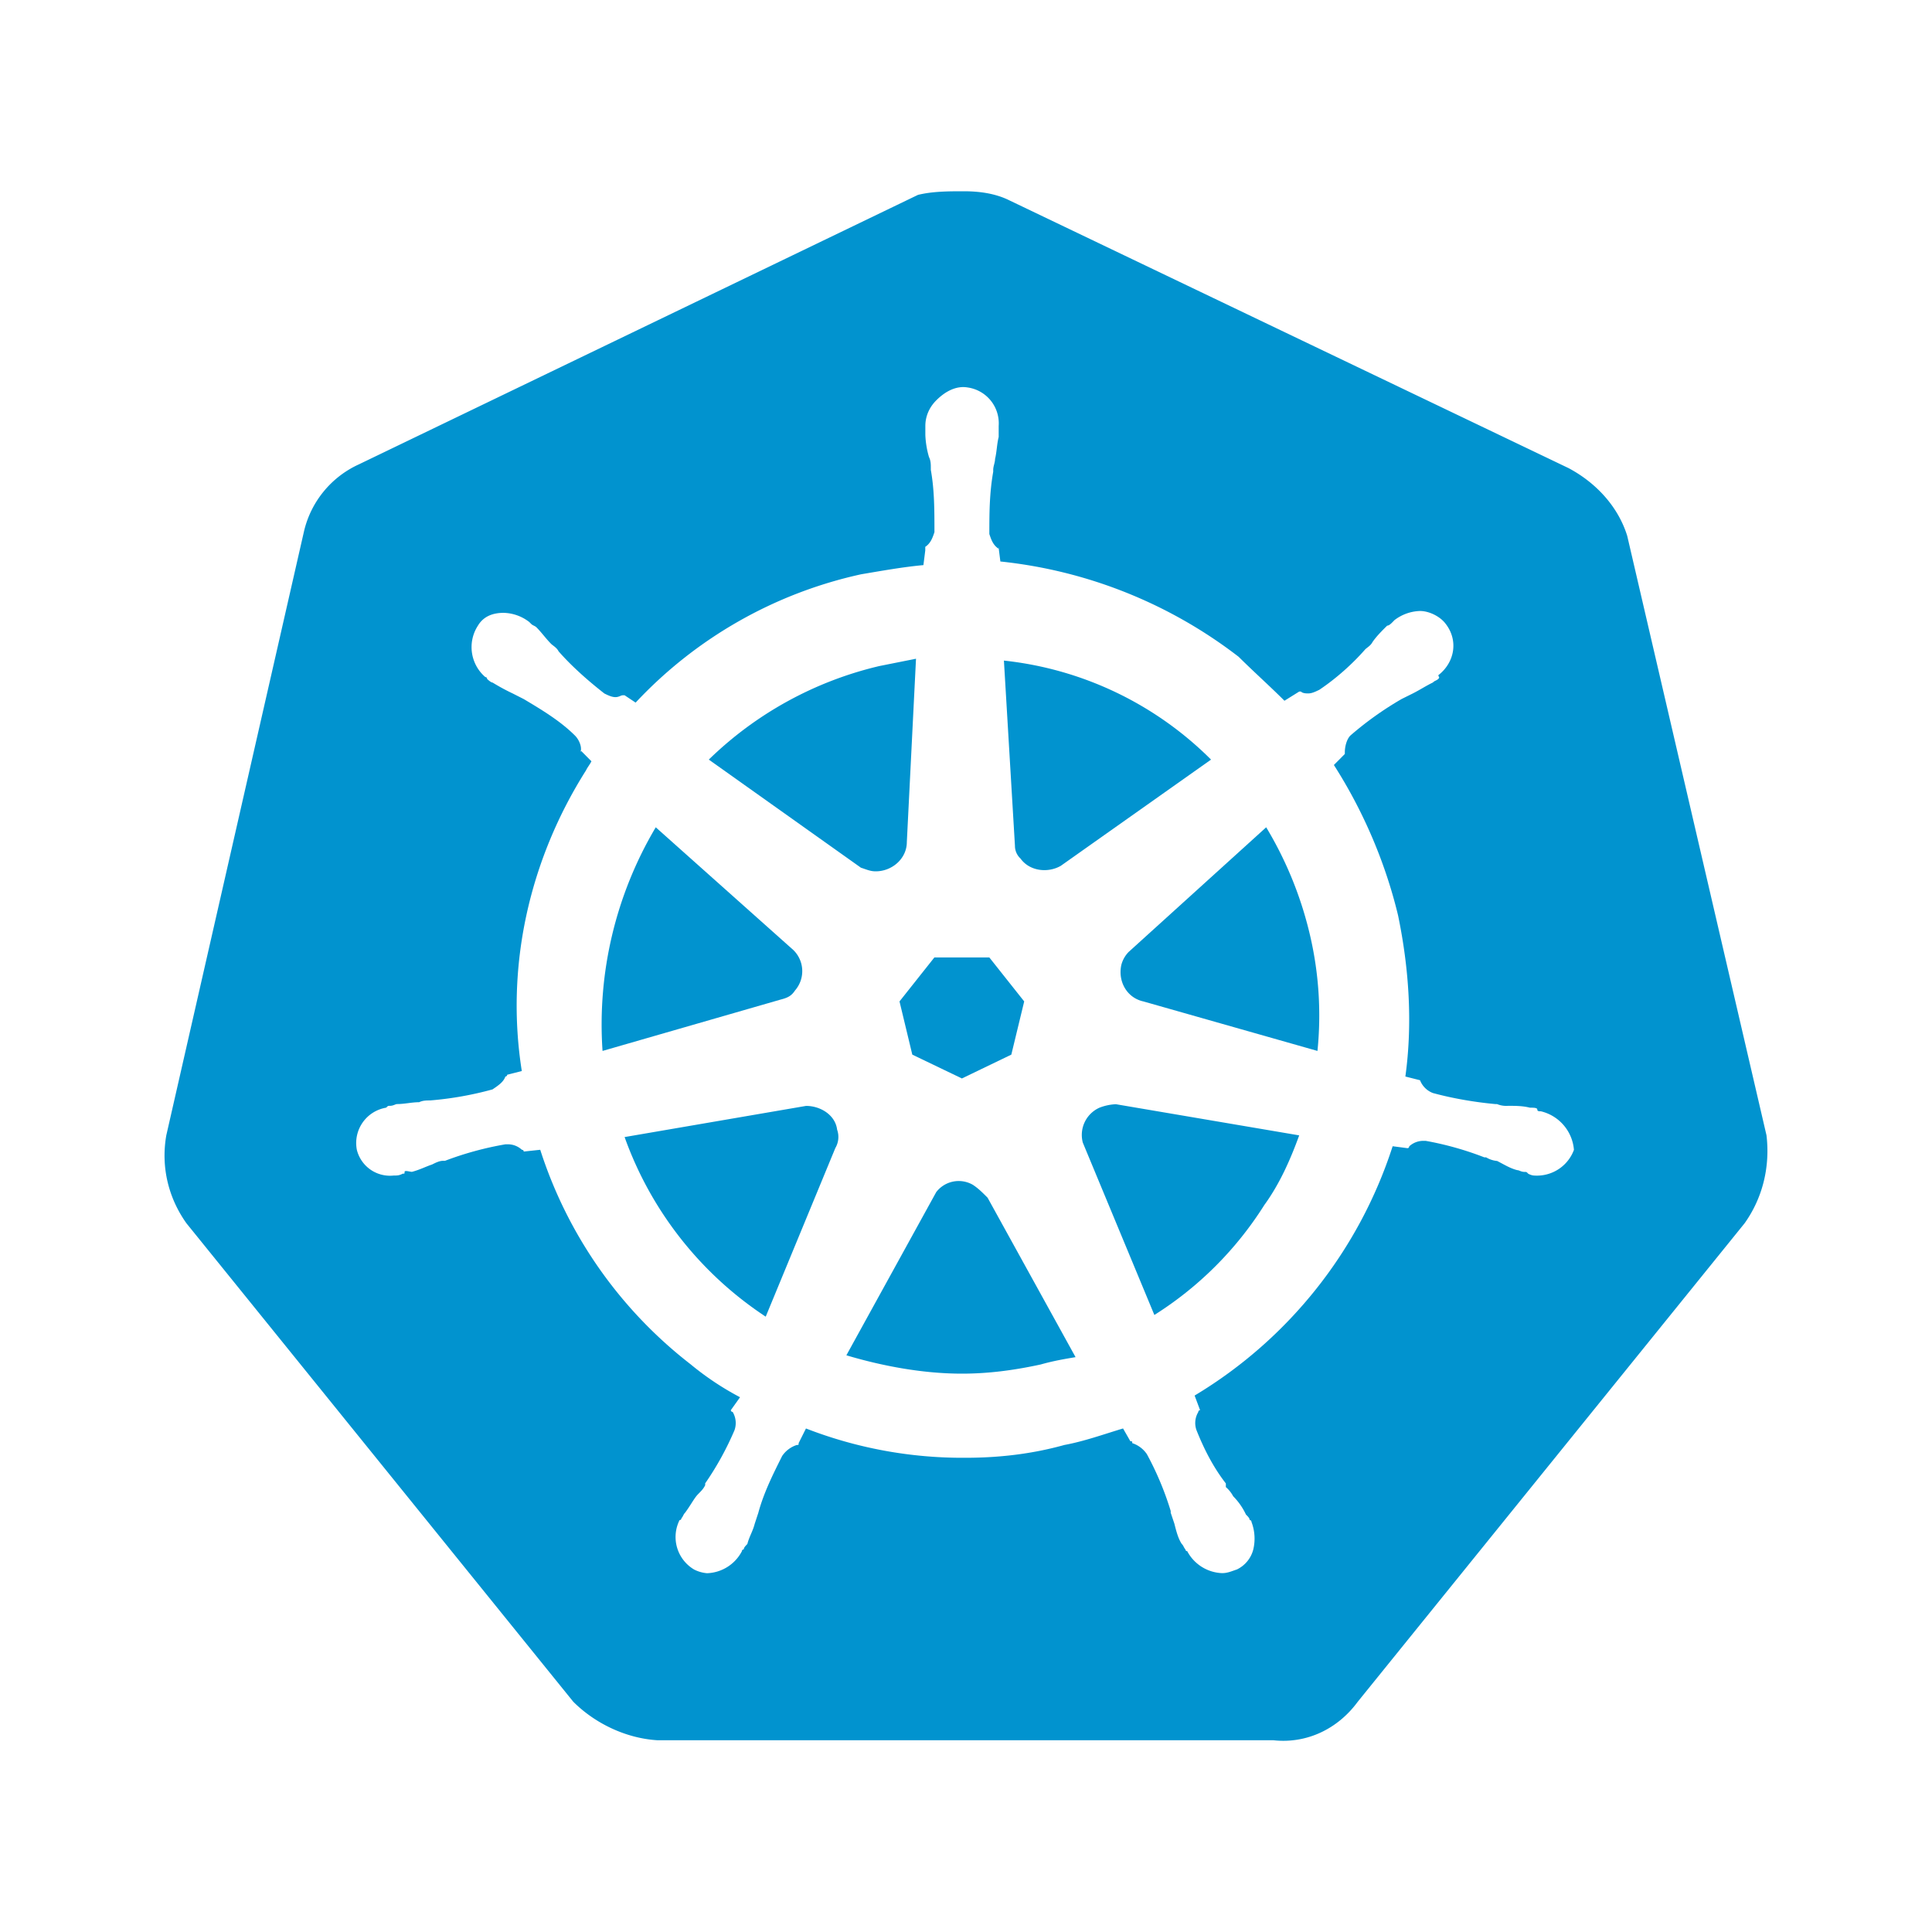 <svg xmlns="http://www.w3.org/2000/svg" viewBox="0 0 24 24" id="Kubernetes">
  <path d="m10.013 13.738-2.254.387a4.475 4.475 0 0 0 1.753 2.231l.865-2.095a.27.27 0 0 0 .022-.228c-.022-.18-.204-.295-.386-.295zm.865-2.914c.205 0 .387-.159.387-.364l.114-2.277-.456.091a4.516 4.516 0 0 0-2.118 1.162l1.89 1.343c.069.022.115.045.183.045zm-1.002 1.48a.366.366 0 0 0-.045-.524l-1.685-1.503a4.797 4.797 0 0 0-.661 2.778l2.209-.637c.091-.023.137-.046.182-.114zm1.457.797.616.296.614-.296.16-.661-.433-.546h-.683l-.433.546zm1.344-2.436c.114.159.341.182.5.091l1.867-1.32a4.286 4.286 0 0 0-2.573-1.23l.137 2.3a.215.215 0 0 0 .069.159z" fill="#0193cf" class="color000000 svgShape"></path>
  <path d="m21.944 14.103-1.73-7.446c-.113-.364-.387-.66-.729-.842L12.541 2.49c-.182-.091-.387-.114-.569-.114s-.387 0-.569.045L4.457 5.769a1.22 1.22 0 0 0-.683.842l-1.708 7.492c-.068.387.023.774.25 1.093l4.805 5.943c.273.273.66.456 1.047.479h7.651c.41.045.797-.137 1.048-.479l4.805-5.943c.227-.319.318-.706.272-1.093zm-2.845.501c-.046 0-.068 0-.114-.023-.022-.023-.022-.023-.045-.023-.046 0-.068-.022-.092-.022-.091-.023-.159-.068-.25-.114a.32.32 0 0 1-.137-.045h-.022a3.91 3.91 0 0 0-.729-.205h-.022a.26.26 0 0 0-.182.068s0 .023-.023.023l-.183-.024a5.628 5.628 0 0 1-2.46 3.097l.068.182s-.022 0-.022.022a.264.264 0 0 0-.022.228c.091.228.205.455.364.66v.045a.396.396 0 0 1 .091.114.81.81 0 0 1 .159.228c.023.022.046.045.046.068 0 0 .022 0 .022.022a.582.582 0 0 1 .023.342.38.38 0 0 1-.205.25c-.068.022-.114.045-.183.045a.511.511 0 0 1-.433-.273c-.022 0-.022-.022-.022-.022-.022-.023-.022-.045-.046-.068-.045-.068-.068-.159-.091-.25l-.046-.137v-.022a3.816 3.816 0 0 0-.296-.706.353.353 0 0 0-.182-.137c0-.023 0-.023-.023-.023l-.091-.159c-.228.068-.479.159-.729.205-.41.114-.82.159-1.229.159a5.368 5.368 0 0 1-1.981-.364l-.091.182c0 .023 0 .023-.023.023a.35.35 0 0 0-.182.137c-.114.228-.228.455-.296.706l-.045.137c-.023.091-.068.159-.091.25-.022.023-.045.045-.045.068-.023 0-.023.022-.023.022a.508.508 0 0 1-.433.273.434.434 0 0 1-.159-.045.469.469 0 0 1-.182-.615c.023 0 .023-.023.023-.023.022-.023.022-.045.045-.068.068-.091.114-.182.159-.228s.068-.068.091-.114v-.023a3.73 3.73 0 0 0 .364-.66.268.268 0 0 0-.023-.228s-.022 0-.022-.022l.114-.16a3.578 3.578 0 0 1-.615-.41 5.493 5.493 0 0 1-1.867-2.664l-.205.022s0-.022-.023-.022a.256.256 0 0 0-.182-.068h-.022a4.015 4.015 0 0 0-.751.205h-.024c-.045 0-.091.023-.137.046-.068.022-.159.068-.25.091-.022 0-.091-.022-.091 0 0 .023 0 .023-.023.023-.045.023-.068.023-.114.023a.424.424 0 0 1-.456-.319.445.445 0 0 1 .364-.524c.023-.023.023-.023.046-.023.045 0 .068-.022.091-.022.091 0 .182-.023.273-.023.045-.022.091-.022.137-.022a4.2 4.2 0 0 0 .774-.137c.068-.046.137-.091.16-.16 0 0 .022 0 .022-.022l.182-.046c-.205-1.298.091-2.618.797-3.734.022-.045.045-.068.068-.114l-.131-.132a.106.106 0 0 1-.004.019v-.023l.004.004c.01-.065-.031-.145-.072-.186-.182-.182-.41-.319-.638-.455l-.136-.069a2.587 2.587 0 0 1-.251-.136c-.022 0-.068-.045-.068-.045s0-.023-.022-.023a.49.49 0 0 1-.092-.639c.068-.114.182-.159.319-.159a.54.54 0 0 1 .319.114l.023.023c.022.022.045.022.068.045.068.069.114.137.182.205.023.022.068.045.091.091.159.182.364.364.569.524.045.022.091.045.137.045.045 0 .068-.023.091-.023h.023l.137.091a5.426 5.426 0 0 1 2.801-1.594c.273-.046.523-.091.774-.114l.023-.182v-.045c.068-.045.091-.114.114-.182 0-.273 0-.524-.045-.774v-.023c0-.045 0-.091-.023-.137a1.129 1.129 0 0 1-.045-.273v-.113c0-.114.045-.228.137-.319.114-.114.25-.182.387-.159a.45.45 0 0 1 .387.478v.137c-.023.091-.023.182-.045.273 0 .045-.023.091-.023.136v.023c-.048.273-.048.524-.048.774.023.068.045.136.114.182v-.023l.023.182a5.84 5.84 0 0 1 2.96 1.184c.183.182.387.364.569.546l.183-.114h.022c.022.023.068.023.091.023.046 0 .091-.023.137-.045.205-.137.41-.319.569-.501.022-.023.068-.046.091-.091.046-.068.114-.137.183-.205.022 0 .045-.022.068-.045l.022-.023a.546.546 0 0 1 .318-.114c.114 0 .251.068.319.16.159.205.113.478-.091.637 0 .023.022.023 0 .046-.023.022-.046.022-.068.045-.092.045-.16.091-.251.137l-.137.068a4.104 4.104 0 0 0-.638.455c-.045.046-.068.137-.068.205v.023l-.136.137c.364.569.638 1.207.797 1.867.137.66.182 1.343.091 2.003l.182.046a.278.278 0 0 0 .16.159c.25.068.523.114.773.137h.023a.297.297 0 0 0 .137.022c.091 0 .182 0 .272.023.046 0 .092 0 .092.023 0 .022.022.022.045.022a.537.537 0 0 1 .41.479.49.49 0 0 1-.453.32z" fill="#0193cf" class="color000000 svgShape"></path>
  <path d="M12.085 14.718a.352.352 0 0 0-.455.091l-1.116 2.027c.456.136.957.228 1.435.228.341 0 .66-.045.979-.114.159-.045.296-.068.433-.091l-1.093-1.981c-.069-.069-.115-.115-.183-.16zm3.644-4.441-1.708 1.548a.36.36 0 0 0-.091.16c-.046.205.068.41.273.455l2.163.615a4.375 4.375 0 0 0-.092-1.435 4.63 4.63 0 0 0-.545-1.343zm-2.073 3.484a.371.371 0 0 0-.205.433l.889 2.141a4.366 4.366 0 0 0 1.366-1.366c.182-.25.318-.547.433-.865l-2.277-.387a.634.634 0 0 0-.206.044z" fill="#0193cf" class="color000000 svgShape"></path>
</svg>
